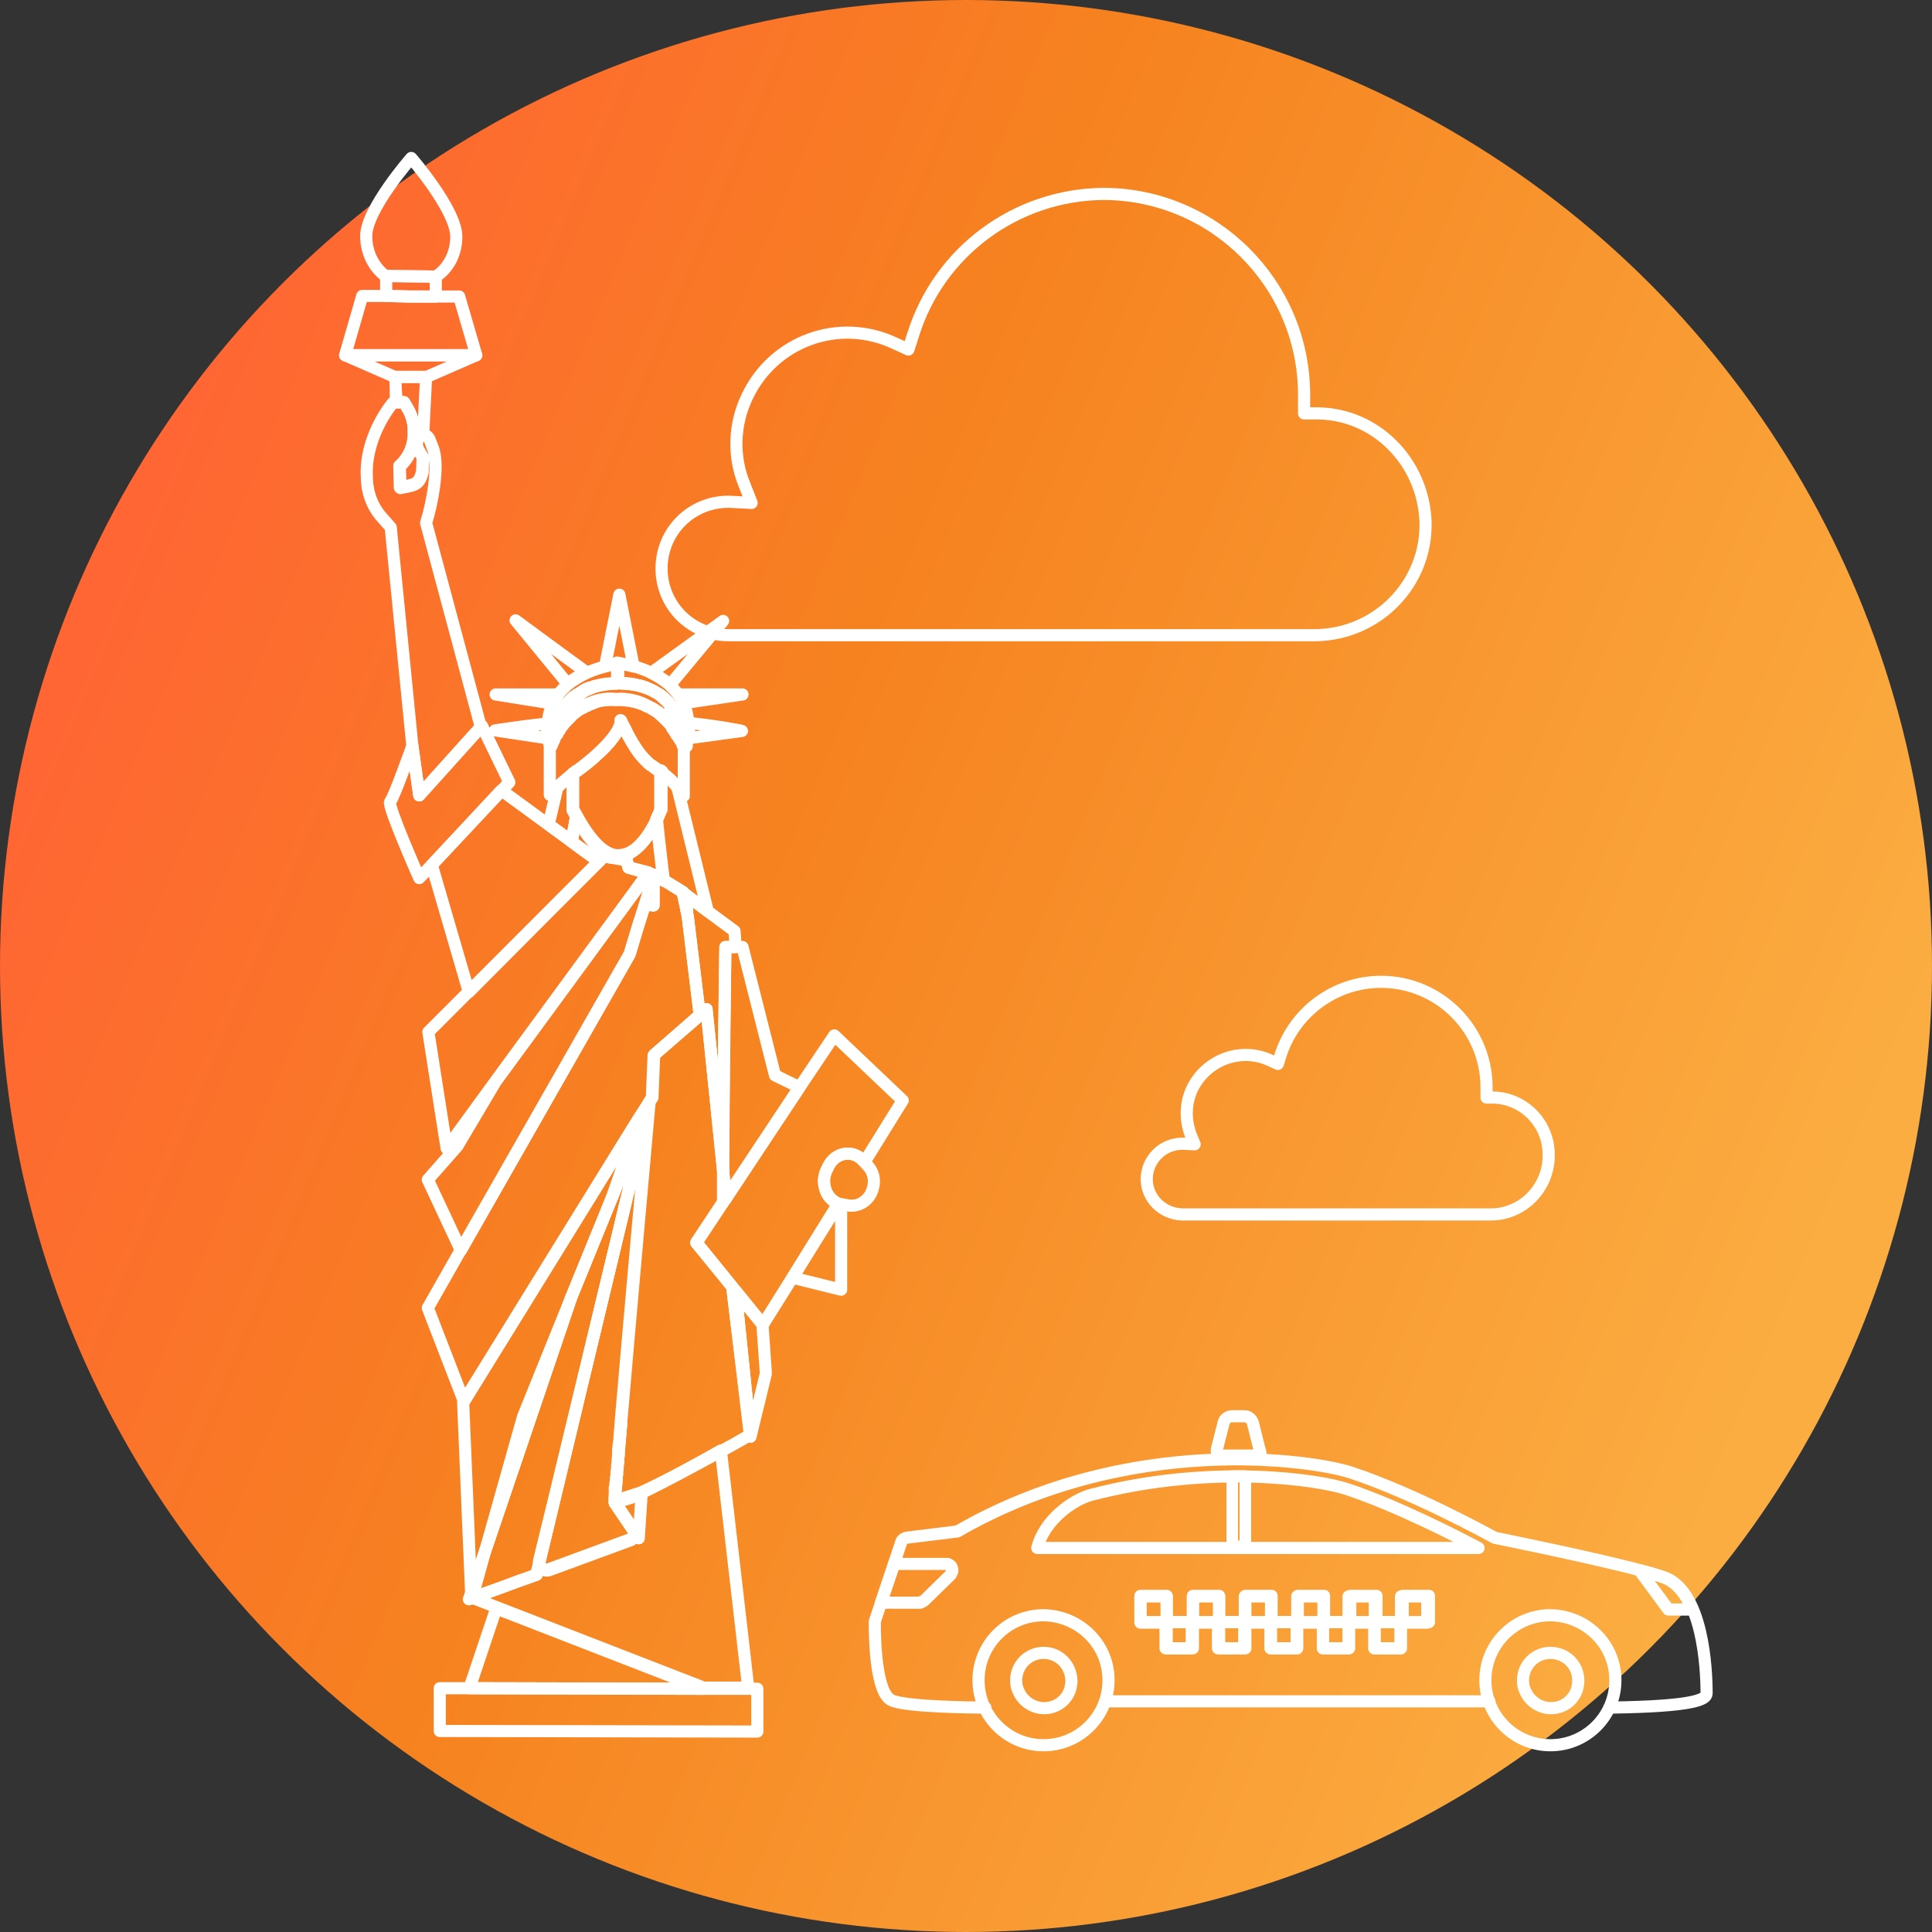 <svg width="300" height="300" viewBox="0 0 300 300" fill="none" xmlns="http://www.w3.org/2000/svg">
<rect x="0" y="0" width="300" height="300" fill="#333333" stroke="none"/>
<circle cx="150" cy="150" r="150" fill="url(#paint0_linear_1041_442)"/>
<path d="M204.623 64.192H202.499V61.182C202.41 44.008 188.511 30.197 171.425 30.109C157.703 30.197 145.751 39.139 141.767 52.064L141.059 54.277L138.934 53.303C130.258 49.231 120.077 52.949 116.005 61.625C113.969 65.875 113.792 70.832 115.562 75.17L116.713 78.092L113.349 77.915H113.084C107.329 77.915 102.726 82.518 102.726 88.273C102.726 94.027 107.329 98.631 113.084 98.631H204.535C214.096 98.365 221.621 90.486 221.355 81.013C221.001 71.718 213.653 64.281 204.623 64.192Z" stroke="white" stroke-width="1.884" stroke-miterlimit="10" stroke-linecap="round" stroke-linejoin="round"/>
<path d="M249.95 265.155C263.052 264.978 265 263.915 265 262.942C265 259.223 264.469 246.918 258.272 244.882C252.252 242.845 234.103 239.216 232.067 238.773C230.65 237.976 219.23 231.779 209.846 228.681C204.091 226.733 175.319 222.395 148.672 237.799L140.793 238.773C140.35 238.862 139.996 239.127 139.907 239.57L135.923 251.521C135.835 251.698 135.835 251.787 135.835 251.964C135.835 255.24 136.101 262.853 138.402 264.004C140.527 265.066 151.328 265.155 153.01 265.155M172.044 264.181H231.27M161.066 240.367C162.128 236.117 166.466 232.93 169.388 232.133C188.333 227.176 205.065 229.832 209.226 231.248C216.928 233.815 226.047 238.507 229.588 240.367H161.066ZM221.532 251.875H217.459V255.948H213.387V251.875H209.403V255.948H205.419V251.875H201.347V255.948H197.275V251.875H193.202V255.948H189.13V251.875H185.057V255.948H180.985V251.875H177.09V247.803H181.162V251.875H185.235V247.803H189.307V251.875H193.379V247.803H197.452V251.875H201.524V247.803H205.596V251.875H209.669V247.803H213.741V251.875H217.813V247.803H221.886V251.875H221.532Z" stroke="white" stroke-width="1.884" stroke-miterlimit="10" stroke-linecap="round" stroke-linejoin="round"/>
<path d="M172.133 260.905C172.133 266.483 167.618 270.998 162.04 270.998C156.463 270.998 151.948 266.483 151.948 260.905C151.948 255.328 156.463 250.813 162.04 250.813C167.618 250.902 172.133 255.328 172.133 260.905Z" stroke="white" stroke-width="1.884" stroke-miterlimit="10" stroke-linecap="round" stroke-linejoin="round"/>
<path d="M195.77 225.936C195.77 225.848 195.681 225.317 195.504 224.785L194.53 220.89C194.353 220.359 193.822 219.916 193.291 219.916H191.255C190.724 219.916 190.104 220.359 190.015 220.89L188.953 225.051C188.865 225.582 189.13 226.025 189.75 226.025H192.317C192.848 226.025 193.734 226.025 194.176 226.025C194.619 226.025 195.77 226.025 195.77 225.936Z" stroke="white" stroke-width="1.884" stroke-miterlimit="10" stroke-linecap="round" stroke-linejoin="round"/>
<path d="M181.162 247.892H177.089V251.964H181.162V247.892Z" stroke="white" stroke-width="1.884" stroke-miterlimit="10" stroke-linecap="round" stroke-linejoin="round"/>
<path d="M185.234 251.875H181.162V255.948H185.234V251.875Z" stroke="white" stroke-width="1.884" stroke-miterlimit="10" stroke-linecap="round" stroke-linejoin="round"/>
<path d="M189.307 247.892H185.235V251.964H189.307V247.892Z" stroke="white" stroke-width="1.884" stroke-miterlimit="10" stroke-linecap="round" stroke-linejoin="round"/>
<path d="M193.379 251.875H189.307V255.948H193.379V251.875Z" stroke="white" stroke-width="1.884" stroke-miterlimit="10" stroke-linecap="round" stroke-linejoin="round"/>
<path d="M197.363 247.892H193.291V251.964H197.363V247.892Z" stroke="white" stroke-width="1.884" stroke-miterlimit="10" stroke-linecap="round" stroke-linejoin="round"/>
<path d="M201.436 251.875H197.364V255.948H201.436V251.875Z" stroke="white" stroke-width="1.884" stroke-miterlimit="10" stroke-linecap="round" stroke-linejoin="round"/>
<path d="M205.507 247.892H201.435V251.964H205.507V247.892Z" stroke="white" stroke-width="1.884" stroke-miterlimit="10" stroke-linecap="round" stroke-linejoin="round"/>
<path d="M209.491 251.875H205.419V255.948H209.491V251.875Z" stroke="white" stroke-width="1.884" stroke-miterlimit="10" stroke-linecap="round" stroke-linejoin="round"/>
<path d="M213.475 247.892H209.403V251.964H213.475V247.892Z" stroke="white" stroke-width="1.884" stroke-miterlimit="10" stroke-linecap="round" stroke-linejoin="round"/>
<path d="M217.548 251.875H213.476V255.948H217.548V251.875Z" stroke="white" stroke-width="1.884" stroke-miterlimit="10" stroke-linecap="round" stroke-linejoin="round"/>
<path d="M221.62 247.892H217.548V251.964H221.62V247.892Z" stroke="white" stroke-width="1.884" stroke-miterlimit="10" stroke-linecap="round" stroke-linejoin="round"/>
<path d="M254.552 243.819C255.969 244.173 257.208 244.528 258.182 244.882C260.307 245.59 261.812 247.538 262.785 249.928H259.067L254.552 243.819Z" stroke="white" stroke-width="1.884" stroke-miterlimit="10" stroke-linecap="round" stroke-linejoin="round"/>
<path d="M142.829 248.865H136.809L138.845 242.845H146.99C147.079 242.845 147.256 242.845 147.344 242.934C147.433 243.023 147.521 243.023 147.61 243.111C147.698 243.2 147.787 243.288 147.787 243.465C147.875 243.554 147.875 243.731 147.875 243.819C147.875 243.908 147.875 244.085 147.787 244.173C147.698 244.262 147.698 244.439 147.61 244.528L143.537 248.511C143.449 248.6 143.36 248.688 143.183 248.688C143.095 248.865 142.918 248.865 142.829 248.865Z" stroke="white" stroke-width="1.884" stroke-miterlimit="10" stroke-linecap="round" stroke-linejoin="round"/>
<path d="M193.379 229.212H191.343V240.101H193.379V229.212Z" stroke="white" stroke-width="1.802" stroke-miterlimit="10" stroke-linecap="round" stroke-linejoin="round"/>
<path d="M250.835 260.905C250.835 266.483 246.32 270.998 240.743 270.998C235.165 270.998 230.65 266.483 230.65 260.905C230.65 255.328 235.165 250.813 240.743 250.813C246.32 250.902 250.835 255.328 250.835 260.905Z" stroke="white" stroke-width="1.884" stroke-miterlimit="10" stroke-linecap="round" stroke-linejoin="round"/>
<path d="M162.04 256.656C159.65 256.656 157.791 258.604 157.791 260.906C157.791 261.525 157.879 262.056 158.145 262.588C158.764 264.093 160.358 265.243 162.128 265.243C164.076 265.243 165.67 264.004 166.201 262.233C166.289 261.791 166.378 261.437 166.378 260.994C166.289 258.515 164.43 256.656 162.04 256.656Z" stroke="white" stroke-width="1.884" stroke-miterlimit="10" stroke-linecap="round" stroke-linejoin="round"/>
<path d="M240.743 256.656C238.353 256.656 236.494 258.604 236.494 260.906C236.494 261.525 236.582 262.056 236.848 262.588C237.467 264.093 239.061 265.243 240.832 265.243C242.779 265.243 244.373 264.004 244.904 262.233C244.993 261.791 245.081 261.437 245.081 260.994C245.081 258.515 243.133 256.656 240.743 256.656Z" stroke="white" stroke-width="1.884" stroke-miterlimit="10" stroke-linecap="round" stroke-linejoin="round"/>
<path d="M70.854 36.748C70.854 32.587 63.861 24.531 63.861 24.531C63.861 24.531 56.867 32.499 56.867 36.66C56.867 39.316 58.106 41.617 59.965 42.945V42.857L67.667 42.945C69.615 41.706 70.854 39.404 70.854 36.748Z" stroke="white" stroke-width="1.884" stroke-miterlimit="10" stroke-linecap="round" stroke-linejoin="round"/>
<path d="M63.772 55.162H53.591L61.293 58.526H63.772H66.251L73.953 55.162H63.772Z" stroke="white" stroke-width="1.884" stroke-miterlimit="10" stroke-linecap="round" stroke-linejoin="round"/>
<path d="M67.668 46.044V43.034V42.945L59.966 42.857V42.945V45.955L63.685 46.044H67.668Z" stroke="white" stroke-width="1.884" stroke-miterlimit="10" stroke-linecap="round" stroke-linejoin="round"/>
<path d="M71.298 46.044H67.668H63.685L59.966 45.955H56.248L53.592 55.163H63.773H73.954L71.298 46.044Z" stroke="white" stroke-width="1.884" stroke-miterlimit="10" stroke-linecap="round" stroke-linejoin="round"/>
<path d="M65.719 67.38C65.365 67.468 65.011 67.734 64.834 68.088C64.746 68.265 64.657 68.442 64.657 68.707C64.657 69.062 64.657 69.327 64.834 69.681L65.631 71.009L65.542 73.222C65.011 75.347 64.303 75.17 62.09 75.701L62.001 72.337C63.329 71.186 64.126 69.504 64.214 67.734C64.214 67.557 64.214 67.38 64.214 67.203C64.214 67.025 64.214 66.76 64.214 66.583C64.214 65.609 63.949 64.635 63.417 63.661L62.709 62.422H62.267H61.558L61.47 60.828L61.381 58.527H66.162L65.719 67.38ZM65.719 67.38C65.631 67.38 65.542 67.38 65.454 67.38H65.719Z" stroke="white" stroke-width="1.884" stroke-miterlimit="10" stroke-linecap="round" stroke-linejoin="round"/>
<path d="M89.888 110.228C89.977 110.139 90.065 110.139 90.154 110.051C90.065 110.139 89.977 110.228 89.888 110.228Z" stroke="white" stroke-width="1.884" stroke-miterlimit="10" stroke-linecap="round" stroke-linejoin="round"/>
<path d="M88.648 111.202C88.825 111.025 89.002 110.936 89.179 110.759C89.002 110.936 88.825 111.113 88.648 111.202Z" stroke="white" stroke-width="1.884" stroke-miterlimit="10" stroke-linecap="round" stroke-linejoin="round"/>
<path d="M90.509 107.395C90.686 107.306 90.774 107.218 90.951 107.129C90.774 107.218 90.597 107.306 90.509 107.395Z" stroke="white" stroke-width="1.884" stroke-miterlimit="10" stroke-linecap="round" stroke-linejoin="round"/>
<path d="M91.925 109.254C92.013 109.254 92.102 109.166 92.102 109.166C92.013 109.166 91.925 109.254 91.925 109.254Z" stroke="white" stroke-width="1.884" stroke-miterlimit="10" stroke-linecap="round" stroke-linejoin="round"/>
<path d="M102.282 110.759C102.636 111.025 102.901 111.29 103.167 111.556C102.901 111.29 102.547 111.025 102.282 110.759Z" stroke="white" stroke-width="1.884" stroke-miterlimit="10" stroke-linecap="round" stroke-linejoin="round"/>
<path d="M104.23 112.707C104.319 112.795 104.408 112.884 104.408 112.972C104.408 112.972 104.319 112.795 104.23 112.707Z" stroke="white" stroke-width="1.884" stroke-miterlimit="10" stroke-linecap="round" stroke-linejoin="round"/>
<path d="M91.216 109.52C91.305 109.431 91.482 109.431 91.57 109.343C91.482 109.431 91.393 109.431 91.216 109.52Z" stroke="white" stroke-width="1.884" stroke-miterlimit="10" stroke-linecap="round" stroke-linejoin="round"/>
<path d="M90.773 109.785C90.951 109.697 91.039 109.608 91.216 109.608C91.039 109.608 90.862 109.697 90.773 109.785Z" stroke="white" stroke-width="1.884" stroke-miterlimit="10" stroke-linecap="round" stroke-linejoin="round"/>
<path d="M103.168 108.457C103.256 108.546 103.345 108.546 103.345 108.634C103.256 108.546 103.256 108.457 103.168 108.457Z" stroke="white" stroke-width="1.884" stroke-miterlimit="10" stroke-linecap="round" stroke-linejoin="round"/>
<path d="M100.423 109.608C100.689 109.785 100.955 109.874 101.309 110.051C101.043 109.874 100.689 109.785 100.423 109.608Z" stroke="white" stroke-width="1.884" stroke-miterlimit="10" stroke-linecap="round" stroke-linejoin="round"/>
<path d="M103.788 109.077C103.876 109.166 103.876 109.166 103.965 109.254C103.965 109.166 103.876 109.166 103.788 109.077Z" stroke="white" stroke-width="1.884" stroke-miterlimit="10" stroke-linecap="round" stroke-linejoin="round"/>
<path d="M97.856 106.156C98.299 106.244 98.653 106.244 99.096 106.421C99.184 106.421 99.184 106.421 99.273 106.421C99.627 106.51 99.981 106.598 100.335 106.775C100.423 106.775 100.423 106.775 100.512 106.864C100.866 106.952 101.132 107.129 101.486 107.307C101.486 107.307 101.574 107.307 101.574 107.395C100.246 106.687 98.476 106.156 96.351 106.156C96.882 106.156 97.325 106.244 97.767 106.244C97.767 106.156 97.767 106.156 97.856 106.156Z" stroke="white" stroke-width="1.884" stroke-miterlimit="10" stroke-linecap="round" stroke-linejoin="round"/>
<path d="M106.532 115.186C106.532 115.274 106.532 115.451 106.532 115.54C106.532 115.451 106.532 115.363 106.532 115.186Z" stroke="white" stroke-width="1.884" stroke-miterlimit="10" stroke-linecap="round" stroke-linejoin="round"/>
<path d="M94.138 106.244C94.669 106.156 95.112 106.156 95.731 106.156C94.669 106.156 93.695 106.333 92.81 106.51C93.076 106.421 93.341 106.421 93.695 106.333C93.784 106.244 93.961 106.244 94.138 106.244Z" stroke="white" stroke-width="1.884" stroke-miterlimit="10" stroke-linecap="round" stroke-linejoin="round"/>
<path d="M106.178 113.592C106.266 113.769 106.266 113.946 106.266 114.123V114.212C106.355 114.566 106.355 114.92 106.443 115.186C106.443 115.009 106.443 114.92 106.355 114.743C106.266 114.3 106.178 113.681 105.912 112.972C106.001 113.149 106.001 113.326 106.089 113.504C106.178 113.592 106.178 113.592 106.178 113.592Z" stroke="white" stroke-width="1.884" stroke-miterlimit="10" stroke-linecap="round" stroke-linejoin="round"/>
<path d="M106.002 112.884C105.913 112.707 105.825 112.441 105.736 112.264C105.825 112.441 105.913 112.618 106.002 112.884Z" stroke="white" stroke-width="1.884" stroke-miterlimit="10" stroke-linecap="round" stroke-linejoin="round"/>
<path d="M88.826 108.634C88.914 108.546 88.914 108.546 89.003 108.457C88.737 108.723 88.383 108.989 88.118 109.343L88.206 109.254C88.383 108.989 88.56 108.812 88.826 108.634Z" stroke="white" stroke-width="1.884" stroke-miterlimit="10" stroke-linecap="round" stroke-linejoin="round"/>
<path d="M87.675 109.874L87.587 109.962" stroke="white" stroke-width="1.884" stroke-miterlimit="10" stroke-linecap="round" stroke-linejoin="round"/>
<path d="M89.888 107.749C89.977 107.749 90.065 107.661 90.065 107.661C89.888 107.749 89.711 107.838 89.534 108.015C89.711 107.926 89.8 107.838 89.888 107.749Z" stroke="white" stroke-width="1.884" stroke-miterlimit="10" stroke-linecap="round" stroke-linejoin="round"/>
<path d="M92.19 106.687C92.279 106.687 92.367 106.598 92.456 106.598C92.013 106.775 91.571 106.864 91.128 107.129C91.305 107.041 91.394 106.952 91.571 106.952C91.748 106.775 92.013 106.775 92.19 106.687Z" stroke="white" stroke-width="1.884" stroke-miterlimit="10" stroke-linecap="round" stroke-linejoin="round"/>
<path d="M90.597 109.874C90.597 109.874 90.685 109.874 90.685 109.785L90.597 109.874Z" stroke="white" stroke-width="1.884" stroke-miterlimit="10" stroke-linecap="round" stroke-linejoin="round"/>
<path d="M94.847 132.715C95.113 132.803 95.467 132.892 95.732 132.892C96.263 132.98 96.706 132.892 97.149 132.715C100.513 131.564 102.461 126.163 102.549 125.809C102.549 125.809 100.601 131.564 97.149 132.626C97.149 132.892 97.237 133.246 97.326 133.511L94.758 133.069C94.758 132.98 94.847 132.803 94.847 132.715ZM94.847 132.715C91.66 131.652 88.915 125.721 88.915 125.721V120.143" stroke="white" stroke-width="1.884" stroke-miterlimit="10" stroke-linecap="round" stroke-linejoin="round"/>
<path d="M106.621 115.805C106.621 115.717 106.621 115.628 106.621 115.54" stroke="white" stroke-width="1.884" stroke-miterlimit="10" stroke-linecap="round" stroke-linejoin="round"/>
<path d="M105.558 114.832C105.381 114.566 105.293 114.3 105.116 114.123C105.293 114.389 105.47 114.566 105.558 114.832Z" stroke="white" stroke-width="1.884" stroke-miterlimit="10" stroke-linecap="round" stroke-linejoin="round"/>
<path d="M104.496 109.962C104.673 110.228 104.762 110.405 104.939 110.671C104.85 110.405 104.673 110.139 104.496 109.962Z" stroke="white" stroke-width="1.884" stroke-miterlimit="10" stroke-linecap="round" stroke-linejoin="round"/>
<path d="M105.116 110.759C105.204 110.936 105.293 111.113 105.381 111.29" stroke="white" stroke-width="1.884" stroke-miterlimit="10" stroke-linecap="round" stroke-linejoin="round"/>
<path d="M105.735 112.176C105.647 111.91 105.558 111.733 105.381 111.467" stroke="white" stroke-width="1.884" stroke-miterlimit="10" stroke-linecap="round" stroke-linejoin="round"/>
<path d="M85.992 114.743C85.815 115.009 85.638 115.363 85.549 115.717C85.726 115.363 85.903 115.097 85.992 114.743Z" stroke="white" stroke-width="1.884" stroke-miterlimit="10" stroke-linecap="round" stroke-linejoin="round"/>
<path d="M88.118 111.733C88.029 111.821 87.852 111.999 87.764 112.087C87.941 111.999 88.029 111.91 88.118 111.733Z" stroke="white" stroke-width="1.884" stroke-miterlimit="10" stroke-linecap="round" stroke-linejoin="round"/>
<path d="M87.056 110.759C86.79 111.29 86.525 111.733 86.348 112.264C86.525 111.821 86.79 111.29 87.056 110.759Z" stroke="white" stroke-width="1.884" stroke-miterlimit="10" stroke-linecap="round" stroke-linejoin="round"/>
<path d="M87.587 109.962C87.587 110.051 87.498 110.051 87.498 110.139" stroke="white" stroke-width="1.884" stroke-miterlimit="10" stroke-linecap="round" stroke-linejoin="round"/>
<path d="M87.144 110.671C87.233 110.582 87.321 110.405 87.321 110.316C87.233 110.405 87.233 110.582 87.144 110.671Z" stroke="white" stroke-width="1.884" stroke-miterlimit="10" stroke-linecap="round" stroke-linejoin="round"/>
<path d="M88.206 111.644C88.383 111.467 88.471 111.379 88.648 111.202C88.56 111.379 88.383 111.556 88.206 111.644Z" stroke="white" stroke-width="1.884" stroke-miterlimit="10" stroke-linecap="round" stroke-linejoin="round"/>
<path d="M98.386 103.5L96.173 92.345L93.96 103.411C94.58 103.234 95.288 103.057 95.996 102.968C96.881 103.145 97.678 103.323 98.386 103.5Z" stroke="white" stroke-width="1.884" stroke-miterlimit="10" stroke-linecap="round" stroke-linejoin="round"/>
<path d="M80.062 96.329L88.119 106.156C88.915 105.536 89.889 104.916 91.04 104.385C89.801 103.5 80.062 96.329 80.062 96.329Z" stroke="white" stroke-width="1.884" stroke-miterlimit="10" stroke-linecap="round" stroke-linejoin="round"/>
<path d="M85.02 112.353C81.39 112.707 76.875 113.415 76.875 113.415L85.108 114.654C85.02 114.035 84.931 113.238 85.02 112.353Z" stroke="white" stroke-width="1.884" stroke-miterlimit="10" stroke-linecap="round" stroke-linejoin="round"/>
<path d="M115.297 107.838H105.47C105.824 108.28 106.001 108.723 106.266 109.166L115.297 107.838Z" stroke="white" stroke-width="1.884" stroke-miterlimit="10" stroke-linecap="round" stroke-linejoin="round"/>
<path d="M112.287 96.417L101.132 104.474C102.283 105.005 103.257 105.624 104.053 106.333L112.287 96.417Z" stroke="white" stroke-width="1.884" stroke-miterlimit="10" stroke-linecap="round" stroke-linejoin="round"/>
<path d="M86.436 114.035C86.348 114.212 86.171 114.477 86.082 114.743C86.171 114.477 86.259 114.3 86.436 114.035Z" stroke="white" stroke-width="1.884" stroke-miterlimit="10" stroke-linecap="round" stroke-linejoin="round"/>
<path d="M86.082 113.061C86.082 112.972 86.171 112.795 86.171 112.707" stroke="white" stroke-width="1.884" stroke-miterlimit="10" stroke-linecap="round" stroke-linejoin="round"/>
<path d="M85.728 114.3C85.728 114.212 85.728 114.123 85.817 114.123C85.817 114.123 85.817 114.212 85.728 114.3Z" stroke="white" stroke-width="1.884" stroke-miterlimit="10" stroke-linecap="round" stroke-linejoin="round"/>
<path d="M87.675 112.264C87.586 112.441 87.409 112.53 87.321 112.707C87.498 112.53 87.586 112.441 87.675 112.264Z" stroke="white" stroke-width="1.884" stroke-miterlimit="10" stroke-linecap="round" stroke-linejoin="round"/>
<path d="M86.347 112.264C86.347 112.353 86.259 112.441 86.259 112.53" stroke="white" stroke-width="1.884" stroke-miterlimit="10" stroke-linecap="round" stroke-linejoin="round"/>
<path d="M85.905 113.769C85.994 113.592 85.994 113.326 86.082 113.149C85.994 113.415 85.905 113.592 85.905 113.769Z" stroke="white" stroke-width="1.884" stroke-miterlimit="10" stroke-linecap="round" stroke-linejoin="round"/>
<path d="M87.232 112.795C87.143 112.972 86.966 113.149 86.877 113.327C87.055 113.149 87.143 112.972 87.232 112.795Z" stroke="white" stroke-width="1.884" stroke-miterlimit="10" stroke-linecap="round" stroke-linejoin="round"/>
<path d="M86.879 113.415C86.79 113.592 86.613 113.769 86.524 114.035C86.613 113.769 86.701 113.592 86.879 113.415Z" stroke="white" stroke-width="1.884" stroke-miterlimit="10" stroke-linecap="round" stroke-linejoin="round"/>
<path d="M96.794 112.795C96.528 112.264 96.44 111.91 96.44 111.91C96.44 112.087 96.44 112.264 96.351 112.441L96.794 112.795Z" stroke="white" stroke-width="1.884" stroke-miterlimit="10" stroke-linecap="round" stroke-linejoin="round"/>
<path d="M102.549 125.809V119.789" stroke="white" stroke-width="1.884" stroke-miterlimit="10" stroke-linecap="round" stroke-linejoin="round"/>
<path d="M76.964 107.838L85.817 109.254C85.994 108.811 86.26 108.369 86.614 107.838H76.964Z" stroke="white" stroke-width="1.884" stroke-miterlimit="10" stroke-linecap="round" stroke-linejoin="round"/>
<path d="M104.496 109.962C104.319 109.697 104.142 109.52 103.965 109.343C103.876 109.254 103.876 109.254 103.788 109.166C103.611 108.988 103.522 108.811 103.345 108.723C103.257 108.634 103.257 108.634 103.168 108.546C102.903 108.369 102.725 108.192 102.46 107.926C102.194 107.749 101.929 107.572 101.575 107.395C101.575 107.395 101.486 107.395 101.486 107.306C101.22 107.129 100.866 107.041 100.512 106.864C100.424 106.864 100.424 106.864 100.335 106.775C99.981 106.687 99.627 106.51 99.273 106.421C99.184 106.421 99.184 106.421 99.096 106.421C98.742 106.333 98.299 106.244 97.856 106.156C97.768 106.156 97.768 106.156 97.679 106.156C97.237 106.067 96.794 106.067 96.263 106.067C96.174 106.067 96.174 106.067 96.086 106.067C95.909 106.067 95.82 106.067 95.732 106.067C95.201 106.067 94.669 106.156 94.138 106.156C93.961 106.156 93.784 106.244 93.607 106.244C93.341 106.333 92.987 106.333 92.722 106.421C92.633 106.421 92.545 106.51 92.368 106.51C92.279 106.51 92.191 106.598 92.102 106.598C91.925 106.687 91.659 106.775 91.482 106.775C91.305 106.864 91.217 106.864 91.04 106.952C90.951 106.952 90.951 107.041 90.862 107.041C90.686 107.129 90.508 107.218 90.42 107.306C90.243 107.395 90.154 107.483 90.066 107.572C89.977 107.572 89.889 107.661 89.889 107.661C89.8 107.749 89.712 107.838 89.535 107.838C89.358 108.015 89.18 108.103 88.915 108.28C88.826 108.369 88.826 108.369 88.738 108.457C88.561 108.634 88.384 108.811 88.207 108.988L88.118 109.077C87.941 109.254 87.764 109.431 87.675 109.697L87.587 109.785C87.853 110.139 88.295 110.582 88.649 111.025C88.826 110.848 89.003 110.759 89.18 110.582C89.446 110.405 89.712 110.228 89.889 110.051C89.977 109.962 90.066 109.962 90.154 109.874C90.243 109.785 90.42 109.697 90.508 109.608C90.508 109.608 90.597 109.608 90.597 109.52H90.686C90.862 109.431 90.951 109.343 91.128 109.343H91.217C91.305 109.254 91.482 109.254 91.571 109.166C91.659 109.166 91.748 109.077 91.836 109.077C91.925 109.077 92.013 108.988 92.013 108.988C92.191 108.9 92.368 108.9 92.545 108.811C94.315 108.28 95.643 108.546 95.643 108.546C95.643 108.546 97.325 108.28 99.45 109.077C99.716 109.166 100.07 109.343 100.424 109.52C100.689 109.697 100.955 109.785 101.309 109.962C101.663 110.139 101.929 110.405 102.283 110.582C102.637 110.848 102.903 111.113 103.168 111.379C103.611 111.025 104.142 110.405 104.496 109.962Z" stroke="white" stroke-width="1.884" stroke-miterlimit="10" stroke-linecap="round" stroke-linejoin="round"/>
<path d="M106.532 115.54C106.532 115.451 106.532 115.363 106.532 115.186C106.532 114.92 106.443 114.566 106.355 114.212V114.123C106.355 113.946 106.266 113.769 106.266 113.592V113.504C106.178 113.326 106.178 113.149 106.089 112.972C106.089 112.972 106.089 112.972 106.089 112.884V112.795C106.001 112.618 105.912 112.353 105.824 112.176C105.027 112.087 104.319 112.087 103.788 112.087C103.965 112.264 104.142 112.53 104.319 112.707C104.407 112.795 104.496 112.884 104.496 112.972C104.761 113.326 105.027 113.681 105.204 114.035C105.381 114.3 105.47 114.477 105.647 114.743C105.735 114.92 105.824 115.097 106.001 115.363C106.089 115.54 106.178 115.628 106.178 115.805L106.443 115.894H106.621C106.621 115.894 106.621 115.805 106.621 115.717C106.621 115.717 106.621 115.628 106.532 115.54Z" stroke="white" stroke-width="1.884" stroke-miterlimit="10" stroke-linecap="round" stroke-linejoin="round"/>
<path d="M96.262 106.067L95.996 105.801L95.731 106.067C95.908 106.067 95.996 106.067 96.085 106.067C96.174 106.067 96.174 106.067 96.262 106.067Z" stroke="white" stroke-width="1.884" stroke-miterlimit="10" stroke-linecap="round" stroke-linejoin="round"/>
<path d="M103.699 112.087C104.23 112.087 104.939 112.087 105.735 112.176C105.647 111.91 105.558 111.733 105.381 111.467C105.381 111.379 105.293 111.379 105.293 111.29C105.204 111.113 105.116 110.936 105.027 110.759C105.027 110.671 104.939 110.671 104.939 110.582C104.762 110.316 104.673 110.139 104.496 109.874C104.142 110.316 103.522 111.025 103.168 111.467C103.345 111.733 103.522 111.91 103.699 112.087Z" stroke="white" stroke-width="1.884" stroke-miterlimit="10" stroke-linecap="round" stroke-linejoin="round"/>
<path d="M85.727 114.743C85.638 115.186 85.638 115.54 85.638 115.805C85.815 115.451 85.904 115.186 86.081 114.832L85.727 114.743Z" stroke="white" stroke-width="1.884" stroke-miterlimit="10" stroke-linecap="round" stroke-linejoin="round"/>
<path d="M87.499 110.139C87.41 110.228 87.41 110.316 87.322 110.316C87.233 110.405 87.144 110.582 87.144 110.671C87.144 110.671 87.144 110.759 87.056 110.759C86.79 111.29 86.525 111.733 86.348 112.264C86.879 112.264 87.322 112.176 87.764 112.176C87.853 111.998 88.03 111.91 88.118 111.821L88.207 111.733C88.384 111.556 88.472 111.467 88.649 111.29C88.295 110.848 87.853 110.405 87.587 110.051C87.587 110.051 87.499 110.051 87.499 110.139Z" stroke="white" stroke-width="1.884" stroke-miterlimit="10" stroke-linecap="round" stroke-linejoin="round"/>
<path d="M86.346 112.264C86.346 112.353 86.258 112.441 86.258 112.53C86.258 112.53 86.258 112.618 86.169 112.618C86.081 112.707 86.081 112.884 86.081 112.972V113.061C85.992 113.238 85.992 113.504 85.904 113.681C85.904 113.769 85.904 113.858 85.815 113.946C85.815 114.035 85.815 114.123 85.727 114.123C85.727 114.3 85.638 114.389 85.638 114.566L85.992 114.654C86.081 114.389 86.258 114.212 86.346 113.946V113.858C86.435 113.681 86.612 113.504 86.701 113.238C86.701 113.238 86.701 113.149 86.789 113.149C86.878 112.972 87.055 112.795 87.143 112.618L87.232 112.53C87.32 112.353 87.497 112.264 87.586 112.087L87.674 111.999C87.32 112.176 86.878 112.264 86.346 112.264Z" stroke="white" stroke-width="1.884" stroke-miterlimit="10" stroke-linecap="round" stroke-linejoin="round"/>
<path d="M106.796 114.654L115.207 113.504C115.118 113.415 110.603 112.618 106.973 112.264C107.062 113.238 106.973 114.035 106.796 114.654Z" stroke="white" stroke-width="1.884" stroke-miterlimit="10" stroke-linecap="round" stroke-linejoin="round"/>
<path d="M85.728 114.3C85.728 114.212 85.728 114.123 85.817 114.123C85.817 114.035 85.817 113.946 85.905 113.858C85.994 113.681 85.994 113.415 86.082 113.238V113.149C86.082 113.061 86.171 112.884 86.171 112.795C86.171 112.795 86.171 112.707 86.26 112.707C86.26 112.618 86.348 112.53 86.348 112.441C86.525 111.91 86.791 111.467 87.056 110.936C87.056 110.936 87.056 110.848 87.145 110.848C87.233 110.759 87.322 110.582 87.322 110.494C87.322 110.405 87.41 110.317 87.499 110.317C87.499 110.228 87.587 110.228 87.587 110.139L87.676 110.051C87.853 109.874 87.942 109.697 88.119 109.431C88.384 109.166 88.65 108.9 89.004 108.546C89.181 108.369 89.358 108.192 89.624 108.103C89.801 108.015 89.978 107.838 90.155 107.749C90.243 107.661 90.42 107.572 90.509 107.484C90.686 107.395 90.775 107.306 90.952 107.218C91.04 107.218 91.04 107.129 91.129 107.129C91.571 106.952 92.014 106.775 92.457 106.598C92.545 106.598 92.634 106.51 92.811 106.51C93.696 106.244 94.67 106.156 95.732 106.156L95.998 105.89V103.057C95.29 103.146 94.581 103.323 93.962 103.5C92.899 103.765 91.925 104.119 91.129 104.474C89.978 105.005 89.004 105.624 88.207 106.244C87.587 106.775 87.056 107.306 86.614 107.926C86.26 108.369 85.994 108.811 85.817 109.343C85.286 110.405 85.109 111.556 85.02 112.53C84.931 113.415 85.02 114.212 85.109 114.743C85.286 115.54 85.463 115.982 85.463 115.982L85.551 115.894C85.551 115.894 85.551 115.805 85.64 115.805C85.551 115.451 85.64 114.92 85.728 114.3Z" stroke="white" stroke-width="1.884" stroke-miterlimit="10" stroke-linecap="round" stroke-linejoin="round"/>
<path d="M90.507 107.395C90.33 107.483 90.241 107.572 90.153 107.661" stroke="white" stroke-width="1.884" stroke-miterlimit="10" stroke-linecap="round" stroke-linejoin="round"/>
<path d="M92.721 106.51C92.633 106.51 92.544 106.598 92.367 106.598C92.544 106.51 92.633 106.51 92.721 106.51Z" stroke="white" stroke-width="1.884" stroke-miterlimit="10" stroke-linecap="round" stroke-linejoin="round"/>
<path d="M87.321 110.317C87.409 110.228 87.409 110.139 87.498 110.139C87.409 110.228 87.409 110.228 87.321 110.317Z" stroke="white" stroke-width="1.884" stroke-miterlimit="10" stroke-linecap="round" stroke-linejoin="round"/>
<path d="M89.004 108.457C89.181 108.28 89.358 108.103 89.624 108.015" stroke="white" stroke-width="1.884" stroke-miterlimit="10" stroke-linecap="round" stroke-linejoin="round"/>
<path d="M87.055 110.759C87.055 110.759 87.055 110.671 87.144 110.671L87.055 110.759Z" stroke="white" stroke-width="1.884" stroke-miterlimit="10" stroke-linecap="round" stroke-linejoin="round"/>
<path d="M90.951 107.129C91.04 107.129 91.04 107.041 91.128 107.041C91.04 107.129 91.04 107.129 90.951 107.129Z" stroke="white" stroke-width="1.884" stroke-miterlimit="10" stroke-linecap="round" stroke-linejoin="round"/>
<path d="M86.17 112.707C86.17 112.707 86.17 112.618 86.258 112.618C86.258 112.618 86.17 112.618 86.17 112.707Z" stroke="white" stroke-width="1.884" stroke-miterlimit="10" stroke-linecap="round" stroke-linejoin="round"/>
<path d="M85.817 114.035C85.817 113.946 85.817 113.858 85.905 113.769" stroke="white" stroke-width="1.884" stroke-miterlimit="10" stroke-linecap="round" stroke-linejoin="round"/>
<path d="M85.726 114.3C85.549 114.92 85.549 115.451 85.549 115.805C85.549 115.628 85.638 115.186 85.638 114.743C85.726 114.566 85.726 114.389 85.726 114.3Z" stroke="white" stroke-width="1.884" stroke-miterlimit="10" stroke-linecap="round" stroke-linejoin="round"/>
<path d="M88.118 109.254C87.941 109.431 87.764 109.608 87.676 109.874C87.853 109.697 87.941 109.431 88.118 109.254Z" stroke="white" stroke-width="1.884" stroke-miterlimit="10" stroke-linecap="round" stroke-linejoin="round"/>
<path d="M95.997 105.801L96.263 106.067C98.476 106.156 100.158 106.598 101.486 107.306C101.84 107.483 102.105 107.661 102.371 107.838C102.637 108.015 102.902 108.192 103.079 108.457C103.168 108.546 103.256 108.546 103.256 108.634C103.433 108.811 103.61 108.9 103.699 109.077C103.788 109.166 103.788 109.166 103.876 109.254C104.053 109.431 104.23 109.697 104.407 109.874C104.584 110.139 104.673 110.316 104.85 110.582C104.85 110.671 104.938 110.671 104.938 110.759C105.027 110.936 105.115 111.113 105.204 111.29C105.204 111.379 105.293 111.379 105.293 111.467C105.381 111.733 105.558 111.91 105.647 112.176C105.735 112.441 105.824 112.618 105.912 112.795V112.884C105.912 112.884 105.912 112.884 105.912 112.972C106.089 113.592 106.266 114.212 106.355 114.743C106.355 114.92 106.443 115.097 106.443 115.186C106.443 115.274 106.443 115.451 106.443 115.54C106.443 115.628 106.443 115.717 106.443 115.805C106.532 115.54 106.62 115.186 106.709 114.654C106.798 114.035 106.886 113.149 106.886 112.264C106.798 111.29 106.62 110.228 106.089 109.166C105.912 108.723 105.647 108.28 105.293 107.838C104.938 107.306 104.407 106.775 103.876 106.244C103.079 105.624 102.194 105.005 100.955 104.385C100.158 104.031 99.272 103.677 98.21 103.411C97.502 103.234 96.705 103.057 95.82 102.88V105.801H95.997Z" stroke="white" stroke-width="1.884" stroke-miterlimit="10" stroke-linecap="round" stroke-linejoin="round"/>
<path d="M103.345 108.634C103.522 108.811 103.699 108.9 103.788 109.077C103.699 108.9 103.522 108.723 103.345 108.634Z" stroke="white" stroke-width="1.884" stroke-miterlimit="10" stroke-linecap="round" stroke-linejoin="round"/>
<path d="M105.381 111.29C105.381 111.379 105.47 111.379 105.47 111.467C105.381 111.379 105.381 111.379 105.381 111.29Z" stroke="white" stroke-width="1.884" stroke-miterlimit="10" stroke-linecap="round" stroke-linejoin="round"/>
<path d="M104.497 109.962C104.319 109.697 104.142 109.52 103.965 109.343C104.142 109.52 104.408 109.697 104.497 109.962Z" stroke="white" stroke-width="1.884" stroke-miterlimit="10" stroke-linecap="round" stroke-linejoin="round"/>
<path d="M102.371 107.838C102.105 107.661 101.839 107.484 101.485 107.306" stroke="white" stroke-width="1.884" stroke-miterlimit="10" stroke-linecap="round" stroke-linejoin="round"/>
<path d="M104.938 110.582C104.938 110.671 105.027 110.671 105.027 110.759C105.027 110.759 105.027 110.671 104.938 110.582Z" stroke="white" stroke-width="1.884" stroke-miterlimit="10" stroke-linecap="round" stroke-linejoin="round"/>
<path d="M102.46 107.838C102.726 108.015 102.992 108.192 103.169 108.457C102.903 108.192 102.726 108.015 102.46 107.838Z" stroke="white" stroke-width="1.884" stroke-miterlimit="10" stroke-linecap="round" stroke-linejoin="round"/>
<path d="M102.548 119.789C102.017 119.435 101.486 118.992 100.955 118.727C100.601 118.373 100.247 118.019 99.892 117.664C98.387 115.982 96.971 113.061 96.44 111.91C96.44 111.999 96.351 112.176 96.351 112.353C95.909 114.123 93.784 116.248 92.013 117.753C90.685 118.904 89.534 119.701 89.534 119.701H89.446C89.269 119.878 89.092 119.966 88.915 120.143C87.941 120.94 87.056 121.737 86.524 122.179C85.816 122.888 85.374 123.419 85.374 123.419V115.982C85.462 115.805 85.462 115.717 85.551 115.628C85.639 115.628 85.639 115.54 85.639 115.54C85.728 115.186 85.905 114.832 86.082 114.566C86.17 114.3 86.347 114.035 86.436 113.858V113.769C86.524 113.504 86.701 113.327 86.79 113.149C86.879 113.149 86.879 113.061 86.879 113.061C86.967 112.884 87.144 112.707 87.233 112.53L87.321 112.441C87.41 112.264 87.587 112.176 87.675 111.999L87.764 111.91C87.852 111.822 88.029 111.644 88.118 111.556L88.207 111.467C88.383 111.29 88.472 111.202 88.649 111.025C88.826 110.848 89.003 110.759 89.18 110.582C89.269 110.494 89.446 110.317 89.623 110.228C89.712 110.228 89.712 110.139 89.8 110.139C89.889 110.051 89.977 110.051 90.066 109.962C90.154 109.962 90.154 109.962 90.154 109.962C90.331 109.874 90.42 109.874 90.508 109.785C90.508 109.697 90.597 109.697 90.597 109.697H90.685C90.862 109.608 90.951 109.608 91.128 109.52H91.216C91.305 109.431 91.482 109.431 91.571 109.343H91.659C91.748 109.254 91.748 109.254 91.836 109.254C91.836 109.254 91.925 109.166 92.013 109.166H92.102C92.279 109.077 92.367 108.989 92.544 108.989C94.315 108.546 95.643 108.723 95.643 108.723C95.643 108.723 97.325 108.546 99.45 109.254C99.715 109.343 100.069 109.431 100.335 109.608C100.335 109.697 100.424 109.697 100.424 109.697C100.778 109.785 101.043 109.962 101.309 110.139C101.663 110.317 101.929 110.494 102.283 110.759C102.548 111.025 102.902 111.29 103.168 111.556C103.522 111.91 103.876 112.264 104.23 112.707C104.23 112.795 104.319 112.884 104.407 112.972C104.496 113.061 104.496 113.149 104.584 113.238C104.584 113.327 104.673 113.327 104.673 113.415C104.85 113.681 104.939 113.858 105.116 114.123C105.293 114.3 105.381 114.566 105.558 114.832C105.735 115.097 105.824 115.274 105.912 115.451C105.912 115.628 106.001 115.717 106.089 115.894C106.089 115.894 106.178 115.982 106.178 116.071V123.596C106.178 123.596 105.824 123.065 105.293 122.357C104.762 121.648 103.788 120.674 102.548 119.789ZM102.548 119.789V119.612C102.637 119.701 102.725 119.701 102.814 119.789H102.548Z" stroke="white" stroke-width="1.884" stroke-miterlimit="10" stroke-linecap="round" stroke-linejoin="round"/>
<path d="M102.549 119.789H102.814C102.726 119.701 102.637 119.701 102.549 119.612V119.789ZM102.549 119.789C102.549 119.701 102.549 119.701 102.549 119.789Z" stroke="white" stroke-width="1.884" stroke-miterlimit="10" stroke-linecap="round" stroke-linejoin="round"/>
<path d="M97.325 113.858C97.413 113.946 97.502 114.123 97.502 114.212C98.122 115.274 98.83 116.602 99.804 117.664C100.158 118.018 100.512 118.373 100.866 118.727C101.397 118.992 101.486 119.169 102.017 119.524C102.106 119.612 102.371 119.789 102.46 119.789V119.701C101.928 119.435 101.397 118.904 100.866 118.638C100.512 118.373 100.158 118.018 99.804 117.576C98.299 115.982 96.882 112.972 96.351 111.821C96.351 111.821 96.44 112.176 96.705 112.707C96.971 113.149 97.148 113.503 97.325 113.858Z" stroke="white" stroke-width="1.884" stroke-miterlimit="10" stroke-linecap="round" stroke-linejoin="round"/>
<path d="M89.535 119.789C89.535 119.789 90.686 118.992 92.014 117.842C93.342 116.691 94.847 115.274 95.644 113.858C95.732 113.769 95.732 113.681 95.821 113.681C96.086 113.238 96.263 112.795 96.352 112.441C96.352 112.264 96.441 112.087 96.441 111.91C96.441 112.087 96.441 112.176 96.352 112.353C95.909 114.123 93.785 116.248 92.014 117.753C90.686 118.904 89.535 119.701 89.535 119.789ZM89.535 119.789C89.27 119.878 89.093 119.966 88.915 120.143C89.093 120.055 89.27 119.878 89.535 119.789Z" stroke="white" stroke-width="1.884" stroke-miterlimit="10" stroke-linecap="round" stroke-linejoin="round"/>
<path d="M102.549 119.789C102.549 119.701 102.549 119.701 102.549 119.789Z" stroke="white" stroke-width="1.884" stroke-miterlimit="10" stroke-linecap="round" stroke-linejoin="round"/>
<path d="M91.659 109.343H91.747C91.836 109.343 91.836 109.343 91.924 109.254C91.836 109.254 91.747 109.343 91.659 109.343Z" stroke="white" stroke-width="1.884" stroke-miterlimit="10" stroke-linecap="round" stroke-linejoin="round"/>
<path d="M92.19 109.166C92.367 109.077 92.456 109.077 92.633 108.989C92.456 109.077 92.279 109.077 92.102 109.166H92.19Z" stroke="white" stroke-width="1.884" stroke-miterlimit="10" stroke-linecap="round" stroke-linejoin="round"/>
<path d="M100.335 109.608C100.424 109.608 100.424 109.608 100.335 109.608ZM100.335 109.608C100.069 109.52 99.804 109.343 99.45 109.254C99.804 109.343 100.069 109.431 100.335 109.608Z" stroke="white" stroke-width="1.884" stroke-miterlimit="10" stroke-linecap="round" stroke-linejoin="round"/>
<path d="M104.585 113.326C104.585 113.415 104.674 113.415 104.674 113.503C104.851 113.681 104.939 113.946 105.116 114.212C104.851 113.858 104.674 113.415 104.408 113.149C104.497 113.149 104.585 113.238 104.585 113.326Z" stroke="white" stroke-width="1.884" stroke-miterlimit="10" stroke-linecap="round" stroke-linejoin="round"/>
<path d="M101.31 110.051C101.575 110.228 101.929 110.493 102.283 110.671C101.929 110.493 101.575 110.316 101.31 110.051Z" stroke="white" stroke-width="1.884" stroke-miterlimit="10" stroke-linecap="round" stroke-linejoin="round"/>
<path d="M91.216 109.52H91.128C91.216 109.52 91.216 109.52 91.216 109.52Z" stroke="white" stroke-width="1.884" stroke-miterlimit="10" stroke-linecap="round" stroke-linejoin="round"/>
<path d="M88.118 111.733L88.206 111.644C88.206 111.733 88.206 111.733 88.118 111.733Z" stroke="white" stroke-width="1.884" stroke-miterlimit="10" stroke-linecap="round" stroke-linejoin="round"/>
<path d="M90.243 110.051C90.331 109.962 90.42 109.962 90.597 109.874C90.42 109.962 90.331 110.051 90.243 110.051Z" stroke="white" stroke-width="1.884" stroke-miterlimit="10" stroke-linecap="round" stroke-linejoin="round"/>
<path d="M85.993 114.743C86.082 114.743 86.082 114.743 85.993 114.743Z" stroke="white" stroke-width="1.884" stroke-miterlimit="10" stroke-linecap="round" stroke-linejoin="round"/>
<path d="M87.676 112.264L87.764 112.176C87.764 112.176 87.764 112.176 87.676 112.264Z" stroke="white" stroke-width="1.884" stroke-miterlimit="10" stroke-linecap="round" stroke-linejoin="round"/>
<path d="M103.168 111.556C103.522 111.91 103.876 112.264 104.23 112.707C104.053 112.441 103.876 112.264 103.699 112.087C103.522 111.91 103.345 111.733 103.168 111.556Z" stroke="white" stroke-width="1.884" stroke-miterlimit="10" stroke-linecap="round" stroke-linejoin="round"/>
<path d="M89.181 110.759C89.358 110.671 89.535 110.494 89.623 110.405C89.712 110.316 89.712 110.316 89.8 110.316C89.712 110.405 89.446 110.582 89.181 110.759Z" stroke="white" stroke-width="1.884" stroke-miterlimit="10" stroke-linecap="round" stroke-linejoin="round"/>
<path d="M86.878 113.327C86.878 113.327 86.878 113.415 86.79 113.415" stroke="white" stroke-width="1.884" stroke-miterlimit="10" stroke-linecap="round" stroke-linejoin="round"/>
<path d="M87.321 112.707L87.233 112.795C87.321 112.795 87.321 112.707 87.321 112.707Z" stroke="white" stroke-width="1.884" stroke-miterlimit="10" stroke-linecap="round" stroke-linejoin="round"/>
<path d="M106.001 138.557L106.621 141.39H106.709L106.09 138.557H106.001Z" stroke="white" stroke-width="1.884" stroke-miterlimit="10" stroke-linecap="round" stroke-linejoin="round"/>
<path d="M100.157 140.417C100.511 140.505 100.954 140.594 101.485 140.594V136.079L100.157 140.417Z" stroke="white" stroke-width="1.884" stroke-miterlimit="10" stroke-linecap="round" stroke-linejoin="round"/>
<path d="M61.559 62.51H62.355H62.798L63.506 63.75C63.949 64.635 64.215 65.698 64.303 66.671C64.303 66.848 64.303 67.114 64.303 67.291C64.303 67.468 64.303 67.645 64.303 67.822C64.215 69.593 63.418 71.275 62.09 72.426L62.178 75.79C64.303 75.347 65.1 75.436 65.631 73.311L65.72 71.098L64.923 69.77C64.746 69.416 64.746 69.062 64.746 68.796C64.746 68.619 64.834 68.353 64.923 68.176C65.1 67.822 65.365 67.557 65.808 67.468C66.251 67.557 66.605 67.911 66.782 68.442L67.225 69.593C68.287 72.337 67.047 78.446 66.162 81.19L74.661 112.884L65.1 123.507L64.037 115.894L60.673 81.898L59.345 80.393C57.663 78.534 56.955 76.233 56.955 73.842C56.778 70.035 58.46 65.698 61.028 62.51H61.559ZM61.559 62.51L61.47 60.917" stroke="white" stroke-width="1.884" stroke-miterlimit="10" stroke-linecap="round" stroke-linejoin="round"/>
<path d="M101.928 127.226C102.282 126.429 102.548 125.809 102.548 125.809C102.548 125.898 102.282 126.429 101.928 127.226Z" stroke="white" stroke-width="1.884" stroke-miterlimit="10" stroke-linecap="round" stroke-linejoin="round"/>
<path d="M103.079 136.698L101.574 135.813L103.079 136.698Z" stroke="white" stroke-width="1.884" stroke-miterlimit="10" stroke-linecap="round" stroke-linejoin="round"/>
<path d="M100.69 135.547L98.565 138.469L95.909 142.099L76.964 167.949L71.032 177.953L66.429 183.176L71.563 194.154L97.768 148.207L99.185 143.515L100.159 140.417L101.486 136.079V135.813L100.69 135.547Z" stroke="white" stroke-width="1.884" stroke-miterlimit="10" stroke-linecap="round" stroke-linejoin="round"/>
<path d="M81.213 220.005L75.37 240.721L88.65 201.591L81.213 220.005Z" stroke="white" stroke-width="1.884" stroke-miterlimit="10" stroke-linecap="round" stroke-linejoin="round"/>
<path d="M97.237 186.364L95.112 195.216L97.237 186.364Z" stroke="white" stroke-width="1.884" stroke-miterlimit="10" stroke-linecap="round" stroke-linejoin="round"/>
<path d="M95.908 227.884C95.908 227.618 95.996 227.264 95.996 226.999C95.908 227.264 95.908 227.53 95.908 227.884Z" stroke="white" stroke-width="1.884" stroke-miterlimit="10" stroke-linecap="round" stroke-linejoin="round"/>
<path d="M95.998 226.822C95.998 226.556 95.998 226.29 96.086 226.025" stroke="white" stroke-width="1.884" stroke-miterlimit="10" stroke-linecap="round" stroke-linejoin="round"/>
<path d="M95.466 232.576C95.466 232.488 95.466 232.31 95.466 232.222C95.554 232.31 95.554 232.488 95.466 232.576Z" stroke="white" stroke-width="1.884" stroke-miterlimit="10" stroke-linecap="round" stroke-linejoin="round"/>
<path d="M95.82 228.681C95.82 228.504 95.82 228.238 95.908 228.061" stroke="white" stroke-width="1.884" stroke-miterlimit="10" stroke-linecap="round" stroke-linejoin="round"/>
<path d="M95.643 230.982C95.643 230.805 95.643 230.628 95.731 230.363" stroke="white" stroke-width="1.884" stroke-miterlimit="10" stroke-linecap="round" stroke-linejoin="round"/>
<path d="M96.085 225.671C96.085 225.494 96.085 225.405 96.085 225.228C96.085 225.317 96.085 225.494 96.085 225.671Z" stroke="white" stroke-width="1.884" stroke-miterlimit="10" stroke-linecap="round" stroke-linejoin="round"/>
<path d="M95.555 232.045C95.555 231.956 95.555 231.779 95.555 231.691C95.555 231.868 95.555 231.956 95.555 232.045Z" stroke="white" stroke-width="1.884" stroke-miterlimit="10" stroke-linecap="round" stroke-linejoin="round"/>
<path d="M95.555 231.602C95.555 231.514 95.555 231.337 95.555 231.248C95.643 231.337 95.555 231.425 95.555 231.602Z" stroke="white" stroke-width="1.884" stroke-miterlimit="10" stroke-linecap="round" stroke-linejoin="round"/>
<path d="M95.643 230.363C95.643 230.186 95.643 229.92 95.731 229.655C95.731 229.92 95.731 230.097 95.643 230.363Z" stroke="white" stroke-width="1.884" stroke-miterlimit="10" stroke-linecap="round" stroke-linejoin="round"/>
<path d="M95.731 229.566C95.731 229.389 95.731 229.123 95.82 228.946C95.82 229.123 95.731 229.3 95.731 229.566Z" stroke="white" stroke-width="1.884" stroke-miterlimit="10" stroke-linecap="round" stroke-linejoin="round"/>
<path d="M96.173 224.254C96.173 224.077 96.173 223.812 96.262 223.635C96.262 223.812 96.173 223.989 96.173 224.254Z" stroke="white" stroke-width="1.884" stroke-miterlimit="10" stroke-linecap="round" stroke-linejoin="round"/>
<path d="M95.466 233.107C95.466 233.107 95.466 233.019 95.466 232.93C95.466 233.019 95.466 233.019 95.466 233.107Z" stroke="white" stroke-width="1.884" stroke-miterlimit="10" stroke-linecap="round" stroke-linejoin="round"/>
<path d="M96.262 223.635C96.262 223.28 96.351 222.838 96.351 222.484C96.351 222.838 96.262 223.192 96.262 223.635Z" stroke="white" stroke-width="1.884" stroke-miterlimit="10" stroke-linecap="round" stroke-linejoin="round"/>
<path d="M95.466 232.842C95.466 232.753 95.466 232.665 95.466 232.665C95.466 232.753 95.466 232.842 95.466 232.842Z" stroke="white" stroke-width="1.884" stroke-miterlimit="10" stroke-linecap="round" stroke-linejoin="round"/>
<path d="M96.351 222.395C96.351 222.041 96.44 221.687 96.44 221.333" stroke="white" stroke-width="1.884" stroke-miterlimit="10" stroke-linecap="round" stroke-linejoin="round"/>
<path d="M95.466 233.284V233.196" stroke="white" stroke-width="1.884" stroke-miterlimit="10" stroke-linecap="round" stroke-linejoin="round"/>
<path d="M95.466 232.665V232.576" stroke="white" stroke-width="1.884" stroke-miterlimit="10" stroke-linecap="round" stroke-linejoin="round"/>
<path d="M95.555 231.691V231.602" stroke="white" stroke-width="1.884" stroke-miterlimit="10" stroke-linecap="round" stroke-linejoin="round"/>
<path d="M95.466 233.196C95.466 233.107 95.466 233.107 95.466 233.196Z" stroke="white" stroke-width="1.884" stroke-miterlimit="10" stroke-linecap="round" stroke-linejoin="round"/>
<path d="M95.643 231.16C95.643 231.071 95.643 231.071 95.643 230.982C95.643 231.071 95.643 231.16 95.643 231.16Z" stroke="white" stroke-width="1.884" stroke-miterlimit="10" stroke-linecap="round" stroke-linejoin="round"/>
<path d="M95.555 232.222V232.133C95.555 232.133 95.555 232.133 95.555 232.222Z" stroke="white" stroke-width="1.884" stroke-miterlimit="10" stroke-linecap="round" stroke-linejoin="round"/>
<path d="M95.998 226.999C95.998 226.91 95.998 226.91 95.998 226.822C95.998 226.822 95.998 226.91 95.998 226.999Z" stroke="white" stroke-width="1.884" stroke-miterlimit="10" stroke-linecap="round" stroke-linejoin="round"/>
<path d="M96.44 221.156C96.44 221.244 96.44 221.244 96.44 221.333C96.44 221.244 96.44 221.156 96.44 221.156Z" stroke="white" stroke-width="1.884" stroke-miterlimit="10" stroke-linecap="round" stroke-linejoin="round"/>
<path d="M96.085 225.228C96.085 224.874 96.174 224.608 96.174 224.254C96.174 224.608 96.174 224.874 96.085 225.228Z" stroke="white" stroke-width="1.884" stroke-miterlimit="10" stroke-linecap="round" stroke-linejoin="round"/>
<path d="M95.731 229.654C95.731 229.566 95.731 229.566 95.731 229.477C95.731 229.566 95.731 229.654 95.731 229.654Z" stroke="white" stroke-width="1.884" stroke-miterlimit="10" stroke-linecap="round" stroke-linejoin="round"/>
<path d="M95.82 228.946C95.82 228.858 95.82 228.769 95.82 228.681" stroke="white" stroke-width="1.884" stroke-miterlimit="10" stroke-linecap="round" stroke-linejoin="round"/>
<path d="M95.908 228.061C95.908 227.972 95.908 227.972 95.908 227.884C95.908 227.884 95.908 227.972 95.908 228.061Z" stroke="white" stroke-width="1.884" stroke-miterlimit="10" stroke-linecap="round" stroke-linejoin="round"/>
<path d="M95.998 226.025C95.998 225.936 95.998 225.759 95.998 225.671C96.086 225.759 96.086 225.848 95.998 226.025Z" stroke="white" stroke-width="1.884" stroke-miterlimit="10" stroke-linecap="round" stroke-linejoin="round"/>
<path d="M95.466 233.284C95.466 233.196 95.466 233.196 95.466 233.284Z" stroke="white" stroke-width="1.884" stroke-miterlimit="10" stroke-linecap="round" stroke-linejoin="round"/>
<path d="M95.466 233.373L98.741 238.153V238.065L95.466 233.196C95.466 233.284 95.466 233.284 95.466 233.373Z" stroke="white" stroke-width="1.884" stroke-miterlimit="10" stroke-linecap="round" stroke-linejoin="round"/>
<path d="M116.093 262.233H111.047H109.188L72.891 262.145H68.287V268.785L117.598 268.873V262.233H116.093Z" stroke="white" stroke-width="1.884" stroke-miterlimit="10" stroke-linecap="round" stroke-linejoin="round"/>
<path d="M85.284 243.642L98.033 238.95C98.387 238.773 98.652 238.508 98.741 238.153L95.465 233.373V233.284V233.196C95.465 232.31 95.908 227.707 96.439 221.156C97.679 206.725 99.803 182.999 100.866 171.136L99.272 173.615H99.361L95.111 185.744L100.777 171.756L97.236 186.364L95.111 195.216L85.904 233.373L83.691 242.403C83.691 242.491 83.691 242.58 83.691 242.668C83.779 243.377 84.488 243.908 85.284 243.642Z" stroke="white" stroke-width="1.884" stroke-miterlimit="10" stroke-linecap="round" stroke-linejoin="round"/>
<path d="M85.286 243.819L98.034 239.127C98.388 238.95 98.654 238.596 98.742 238.242C98.654 238.596 98.388 238.95 98.034 239.039L85.286 243.731C84.577 243.996 83.869 243.465 83.781 242.757C83.692 243.465 84.489 244.085 85.286 243.819Z" stroke="white" stroke-width="1.884" stroke-miterlimit="10" stroke-linecap="round" stroke-linejoin="round"/>
<path d="M83.78 242.491L95.112 195.216L83.78 242.491Z" stroke="white" stroke-width="1.884" stroke-miterlimit="10" stroke-linecap="round" stroke-linejoin="round"/>
<path d="M73.6 247.095L73.334 248.157L73.6 247.095Z" stroke="white" stroke-width="1.884" stroke-miterlimit="10" stroke-linecap="round" stroke-linejoin="round"/>
<path d="M73.601 247.095L75.371 240.721L73.601 247.095Z" stroke="white" stroke-width="1.884" stroke-miterlimit="10" stroke-linecap="round" stroke-linejoin="round"/>
<path d="M88.65 201.591L95.113 185.744L99.362 173.615H99.274L96.795 177.599L72.007 217.703V217.614L71.918 217.792L73.157 247.36L75.371 240.721L88.65 201.591Z" stroke="white" stroke-width="1.884" stroke-miterlimit="10" stroke-linecap="round" stroke-linejoin="round"/>
<path d="M72.891 262.145L109.188 262.233L77.052 249.751L72.891 262.145Z" stroke="white" stroke-width="1.884" stroke-miterlimit="10" stroke-linecap="round" stroke-linejoin="round"/>
<path d="M83.781 242.668C83.781 242.58 83.781 242.58 83.781 242.491L83.338 244.528L80.594 245.501L78.381 246.298L73.423 248.069V247.892L73.246 248.069L77.141 249.574L109.278 262.056H111.137H116.183L111.934 225.228C108.215 227.353 102.992 230.186 99.451 231.779L95.556 233.019M95.556 233.019C95.556 233.019 95.556 233.019 95.556 232.93V233.019Z" stroke="white" stroke-width="1.884" stroke-miterlimit="10" stroke-linecap="round" stroke-linejoin="round"/>
<path d="M95.113 185.744L88.65 201.591L75.371 240.721L73.157 247.36L72.803 248.334L73.157 248.246L73.246 248.157H73.334L78.204 246.387L80.505 245.501L83.25 244.528L83.781 242.491L95.113 195.216L97.237 186.364L100.779 171.756L95.113 185.744Z" stroke="white" stroke-width="1.884" stroke-miterlimit="10" stroke-linecap="round" stroke-linejoin="round"/>
<path d="M108.657 157.591L106.798 142.276L106.621 141.39L106.001 138.557L106.09 138.646V138.557L103.08 136.698L101.575 135.813L101.486 136.079V140.594C100.955 140.505 100.513 140.417 100.159 140.417L99.185 143.427L97.768 148.119L71.563 194.066L66.429 203.096L72.006 217.526V217.614L96.794 177.511L99.273 173.527L100.867 171.048L101.309 170.428L101.575 163.877C101.575 163.788 101.575 163.788 101.575 163.788L108.657 157.591Z" stroke="white" stroke-width="1.884" stroke-miterlimit="10" stroke-linecap="round" stroke-linejoin="round"/>
<path d="M99.361 232.133L95.466 233.373L98.741 238.242L99.184 238.862L99.627 232.045L99.361 232.133Z" stroke="white" stroke-width="1.884" stroke-miterlimit="10" stroke-linecap="round" stroke-linejoin="round"/>
<path d="M89.446 126.783C89.092 126.163 88.915 125.809 88.915 125.809V120.232C87.941 121.029 87.056 121.737 86.525 122.356L85.197 128.022L88.826 130.678L89.446 126.783Z" stroke="white" stroke-width="1.884" stroke-miterlimit="10" stroke-linecap="round" stroke-linejoin="round"/>
<path d="M92.987 133.777L93.784 132.98L94.758 133.157C94.758 133.069 94.846 132.892 94.846 132.803C92.456 132.006 90.331 128.554 89.446 126.783L88.738 130.678L92.987 133.777Z" stroke="white" stroke-width="1.884" stroke-miterlimit="10" stroke-linecap="round" stroke-linejoin="round"/>
<path d="M102.106 119.524C101.575 119.258 101.487 119.081 100.955 118.727C100.601 118.461 100.247 118.107 99.893 117.665C98.919 116.602 98.123 115.274 97.591 114.212C97.503 114.123 97.414 113.946 97.414 113.858C97.237 113.415 97.06 113.061 96.883 112.795L96.44 112.353C96.352 112.795 96.175 113.149 95.909 113.592C95.909 113.681 95.821 113.769 95.732 113.769C94.847 115.186 93.342 116.602 92.102 117.753C90.775 118.904 89.624 119.701 89.624 119.701H89.535C89.358 119.789 89.181 119.966 89.004 120.055V125.632C89.004 125.632 89.181 125.986 89.535 126.606C90.509 128.377 92.545 131.829 94.935 132.626C95.201 132.715 95.555 132.803 95.821 132.803C96.352 132.803 96.794 132.715 97.237 132.626C99.627 131.829 101.221 128.908 102.106 127.137C102.46 126.34 102.637 125.809 102.726 125.721V119.701C102.46 119.701 102.195 119.524 102.106 119.524Z" stroke="white" stroke-width="1.884" stroke-miterlimit="10" stroke-linecap="round" stroke-linejoin="round"/>
<path d="M114.057 144.577L109.984 141.567L106.089 138.646L106.709 141.479C106.709 141.479 106.709 141.479 106.62 141.479L106.797 142.364L108.656 157.68L109.719 156.706V156.795L112.286 181.848C112.286 168.303 112.64 147.056 112.64 147.056H114.234L114.057 144.577Z" stroke="white" stroke-width="1.884" stroke-miterlimit="10" stroke-linecap="round" stroke-linejoin="round"/>
<path d="M123.086 198.403L130.611 200.263V187.072C130.434 187.072 130.346 186.983 130.169 186.983L123.086 198.403Z" stroke="white" stroke-width="1.884" stroke-miterlimit="10" stroke-linecap="round" stroke-linejoin="round"/>
<path d="M134.594 180.875L134.24 180.432L133.975 180.166C132.381 178.484 129.725 178.927 128.663 181.052L128.397 181.583C127.954 182.468 127.866 183.353 128.043 184.239C128.309 185.478 129.105 186.452 130.168 186.895C130.345 186.983 130.433 186.983 130.61 186.983H130.699L131.584 187.16C133.355 187.514 135.125 186.363 135.568 184.416C135.922 183.176 135.568 181.76 134.594 180.875Z" stroke="white" stroke-width="1.884" stroke-miterlimit="10" stroke-linecap="round" stroke-linejoin="round"/>
<path d="M116.535 222.926V223.103L118.925 213.276L118.394 205.663L114.233 200.528L116.535 222.926Z" stroke="white" stroke-width="1.884" stroke-miterlimit="10" stroke-linecap="round" stroke-linejoin="round"/>
<path d="M124.149 168.835L120.342 166.975L115.296 147.056H114.233H112.64C112.64 147.056 112.374 168.303 112.286 181.848L112.728 186.098L124.149 168.835Z" stroke="white" stroke-width="1.884" stroke-miterlimit="10" stroke-linecap="round" stroke-linejoin="round"/>
<path d="M108.125 193.003L112.285 186.718C112.285 185.301 112.285 183.619 112.285 181.849L109.718 156.795V156.706L108.656 157.68L101.485 163.877V163.966L101.219 170.517L100.777 171.136C99.714 182.999 97.59 206.725 96.35 221.156C96.35 221.244 96.35 221.244 96.35 221.333C96.35 221.687 96.262 222.041 96.262 222.395C96.262 222.838 96.173 223.192 96.173 223.546C96.173 223.723 96.173 223.989 96.085 224.166C96.085 224.52 95.996 224.785 95.996 225.14C95.996 225.317 95.996 225.405 95.996 225.582C95.996 225.671 95.996 225.848 95.996 225.936C95.996 226.202 95.907 226.467 95.907 226.733C95.907 226.822 95.907 226.822 95.907 226.91C95.907 227.176 95.819 227.53 95.819 227.795C95.819 227.884 95.819 227.884 95.819 227.972C95.819 228.15 95.819 228.415 95.73 228.592C95.73 228.681 95.73 228.769 95.73 228.858C95.73 229.035 95.73 229.3 95.642 229.477C95.642 229.566 95.642 229.566 95.642 229.655C95.642 229.92 95.642 230.097 95.553 230.363C95.553 230.54 95.553 230.805 95.465 230.982C95.465 231.071 95.465 231.071 95.465 231.16C95.465 231.337 95.465 231.425 95.465 231.514C95.465 231.602 95.465 231.602 95.465 231.602C95.465 231.779 95.465 231.868 95.465 231.956V232.045C95.465 232.222 95.465 232.31 95.465 232.399V232.487C95.465 232.576 95.465 232.665 95.465 232.665V232.753C95.465 232.842 95.465 232.842 95.465 232.93C95.465 232.93 95.465 232.93 95.465 233.019C95.465 233.107 95.465 233.107 95.465 233.107V233.196L99.36 231.956C102.901 230.274 108.125 227.441 111.843 225.405C114.499 223.989 116.358 222.838 116.446 222.838L113.702 199.82L108.125 193.003Z" stroke="white" stroke-width="1.884" stroke-miterlimit="10" stroke-linecap="round" stroke-linejoin="round"/>
<path d="M114.233 200.528L113.702 199.909L116.535 222.926L114.233 200.528Z" stroke="white" stroke-width="1.884" stroke-miterlimit="10" stroke-linecap="round" stroke-linejoin="round"/>
<path d="M112.286 186.718L112.728 186.098L112.286 181.848C112.286 183.619 112.286 185.213 112.286 186.718Z" stroke="white" stroke-width="1.884" stroke-miterlimit="10" stroke-linecap="round" stroke-linejoin="round"/>
<path d="M129.549 160.778L124.148 168.835L112.728 186.009L112.285 186.629L108.125 192.915L113.702 199.82L114.233 200.44L118.394 205.574L118.482 205.663L123.086 198.315L130.168 186.895C129.018 186.452 128.221 185.39 128.044 184.239C127.867 183.353 127.955 182.468 128.398 181.583L128.663 181.052C129.726 178.927 132.382 178.484 133.975 180.166L134.241 180.432L140.172 170.871L129.549 160.778Z" stroke="white" stroke-width="1.884" stroke-miterlimit="10" stroke-linecap="round" stroke-linejoin="round"/>
<path d="M102.547 119.789V125.721C102.547 125.721 102.37 126.34 101.927 127.137C102.193 129.882 102.635 133.6 102.99 136.61L106 138.469V138.557L109.895 141.479L105.203 122.356C104.76 121.648 103.786 120.674 102.547 119.789Z" stroke="white" stroke-width="1.884" stroke-miterlimit="10" stroke-linecap="round" stroke-linejoin="round"/>
<path d="M97.147 132.803C97.236 133.069 97.325 133.334 97.325 133.688C97.413 134.042 97.502 134.397 97.59 134.751L100.689 135.636L101.485 135.902V136.167L101.574 135.902L103.079 136.787C102.725 133.777 102.282 130.059 102.017 127.314C101.131 128.996 99.449 131.918 97.147 132.803Z" stroke="white" stroke-width="1.884" stroke-miterlimit="10" stroke-linecap="round" stroke-linejoin="round"/>
<path d="M88.738 130.678L85.108 128.022L77.849 122.711L67.048 134.308L72.802 154.05L85.462 141.302L87.941 138.823L92.987 133.777L88.738 130.678Z" stroke="white" stroke-width="1.884" stroke-miterlimit="10" stroke-linecap="round" stroke-linejoin="round"/>
<path d="M97.591 134.662C97.502 134.308 97.413 133.954 97.325 133.6L94.758 133.157L93.784 132.98L92.987 133.777L85.462 141.302L72.802 153.962L66.517 160.247L69.35 178.307L76.963 167.861L98.564 138.38L100.689 135.459L97.591 134.662Z" stroke="white" stroke-width="1.884" stroke-miterlimit="10" stroke-linecap="round" stroke-linejoin="round"/>
<path d="M79.087 121.471L74.838 112.707L74.661 112.884L65.1 123.507L64.037 115.805C63.949 115.982 61.116 124.039 60.585 124.481C60.053 124.924 65.1 136.344 65.1 136.344L67.047 134.308L77.936 122.711L79.087 121.471Z" stroke="white" stroke-width="1.884" stroke-miterlimit="10" stroke-linecap="round" stroke-linejoin="round"/>
<path d="M231.891 170.428H230.828V168.835C230.828 159.805 223.48 152.457 214.45 152.457C207.279 152.457 200.905 157.149 198.78 164.054L198.426 165.205L197.275 164.674C192.76 162.549 187.36 164.497 185.147 169.012C184.084 171.225 183.996 173.792 184.881 176.183L185.501 177.688L183.73 177.599H183.553C180.543 177.599 178.064 180.078 178.064 183.088C178.064 186.098 180.543 188.488 183.553 188.577H231.625C236.671 188.488 240.566 184.239 240.478 179.281C240.478 174.412 236.583 170.517 231.891 170.428Z" stroke="white" stroke-width="1.884" stroke-miterlimit="10" stroke-linecap="round" stroke-linejoin="round"/>
<defs>
<linearGradient id="paint0_linear_1041_442" x1="268.085" y1="232.979" x2="4.121" y2="122.527" gradientUnits="userSpaceOnUse">
<stop offset="0.005" stop-color="#FBAD41"/>
<stop offset="0.613" stop-color="#F6821F"/>
<stop offset="1" stop-color="#FF6633"/>
</linearGradient>
</defs>
</svg>
